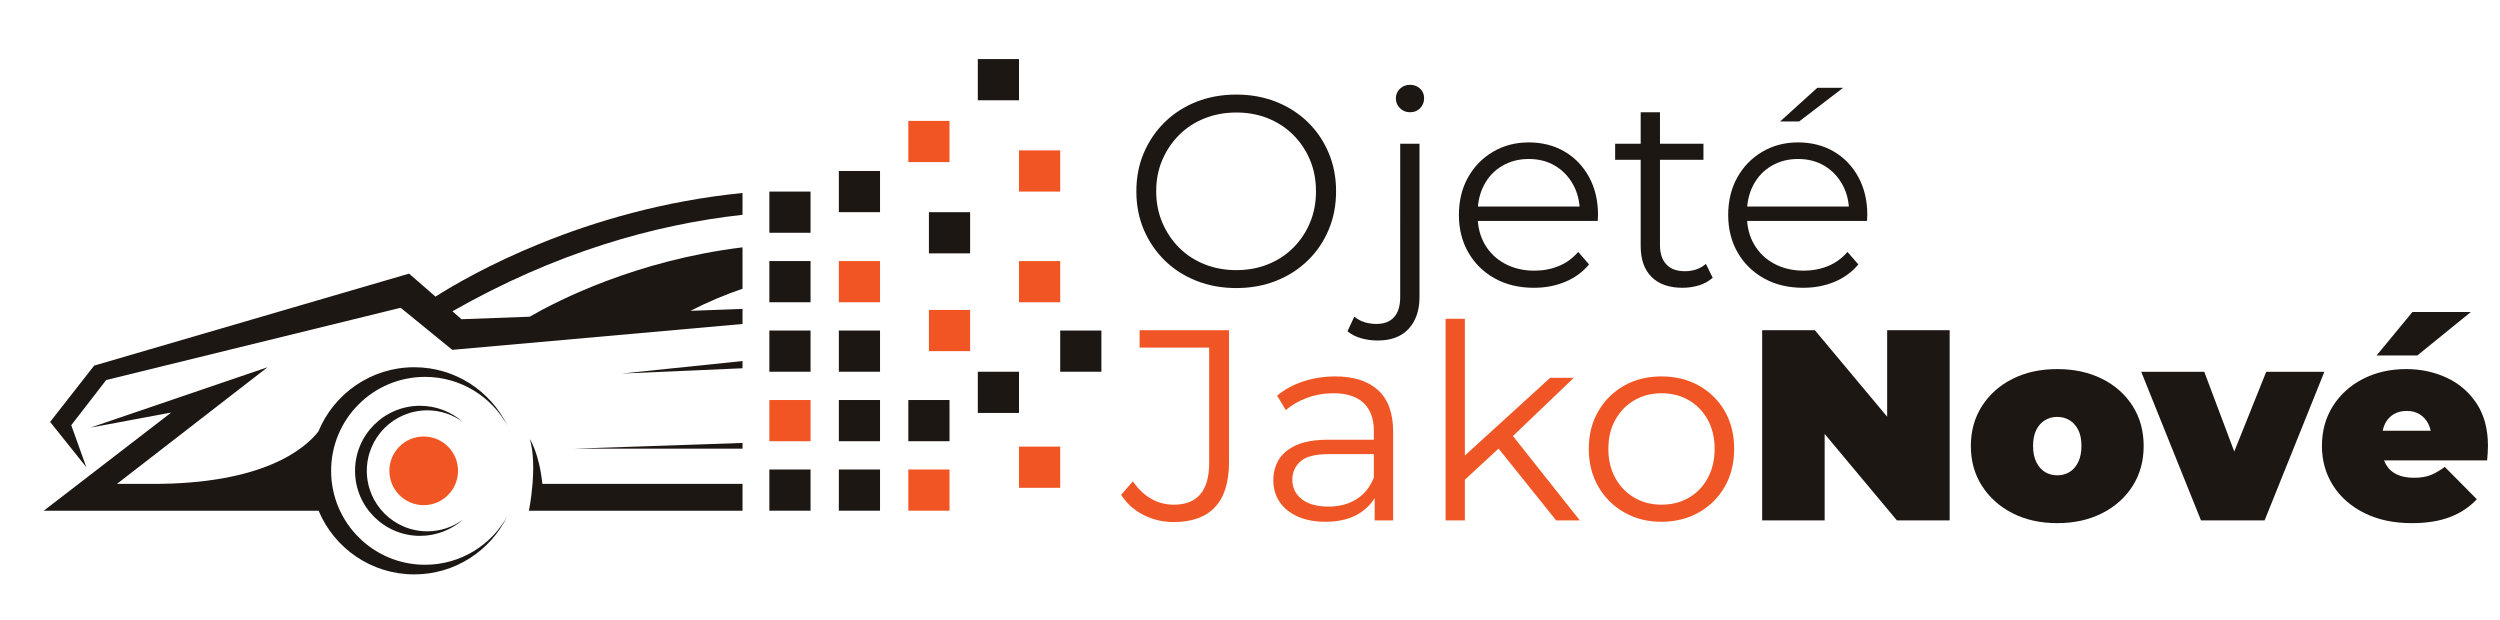 <?xml version="1.0" encoding="utf-8"?>
<!-- Generator: Adobe Illustrator 15.1.0, SVG Export Plug-In . SVG Version: 6.00 Build 0)  -->
<!DOCTYPE svg PUBLIC "-//W3C//DTD SVG 1.1//EN" "http://www.w3.org/Graphics/SVG/1.1/DTD/svg11.dtd">
<svg version="1.1" id="Vrstva_1" xmlns="http://www.w3.org/2000/svg" xmlns:xlink="http://www.w3.org/1999/xlink" x="0px" y="0px"
	 width="1048px" height="260px" viewBox="0 0 1048 260" enable-background="new 0 0 1048 260" xml:space="preserve">
<rect x="322.513" y="196.815" fill="#1D1714" width="17.272" height="17.271"/>
<rect x="322.513" y="80.308" fill="#1D1714" width="17.272" height="17.269"/>
<rect x="322.513" y="109.436" fill="#1D1714" width="17.272" height="17.269"/>
<rect x="322.513" y="138.559" fill="#1D1714" width="17.272" height="17.275"/>
<rect x="322.513" y="167.689" fill="#F15523" width="17.272" height="17.269"/>
<rect x="444.437" y="138.559" fill="#1D1714" width="17.269" height="17.275"/>
<rect x="409.897" y="155.835" fill="#1D1714" width="17.269" height="17.271"/>
<rect x="427.168" y="187.218" fill="#F15523" width="17.269" height="17.271"/>
<rect x="389.401" y="88.944" fill="#1D1714" width="17.272" height="17.271"/>
<rect x="380.768" y="50.675" fill="#F15523" width="17.269" height="17.272"/>
<rect x="409.897" y="24.768" fill="#1D1714" width="17.269" height="17.271"/>
<rect x="427.166" y="63.04" fill="#F15523" width="17.271" height="17.271"/>
<rect x="427.166" y="109.437" fill="#F15523" width="17.271" height="17.269"/>
<rect x="351.642" y="167.689" fill="#1D1714" width="17.269" height="17.269"/>
<rect x="351.642" y="109.436" fill="#F15523" width="17.269" height="17.269"/>
<rect x="389.401" y="129.927" fill="#F15523" width="17.272" height="17.266"/>
<rect x="351.642" y="196.815" fill="#1D1714" width="17.269" height="17.271"/>
<rect x="351.642" y="138.559" fill="#1D1714" width="17.269" height="17.275"/>
<rect x="351.642" y="71.674" fill="#1D1714" width="17.269" height="17.269"/>
<rect x="380.768" y="167.689" fill="#1D1714" width="17.269" height="17.269"/>
<rect x="380.768" y="196.815" fill="#F15523" width="17.269" height="17.271"/>
<g>
	<defs>
		<rect id="SVGID_1_" x="-260" y="-308" width="3000" height="1000"/>
	</defs>
	<clipPath id="SVGID_2_">
		<use xlink:href="#SVGID_1_"  overflow="visible"/>
	</clipPath>
	<path clip-path="url(#SVGID_2_)" fill="#1D1714" d="M212.742,178.481c-7.023-14.517-21.891-24.534-39.101-24.534
		c-18.141,0-33.673,11.129-40.168,26.926c-5.647,7.2-22.966,22.074-69.724,21.978H49.021l63.146-48.904l-74.216,25.302l33.829-6.312
		l-53.427,41.15H34.51h99.048c6.55,15.681,22.027,26.7,40.083,26.7c17.21,0,32.078-10.015,39.101-24.533
		c-6.685,12.215-19.654,20.496-34.56,20.496c-21.748,0-39.379-17.632-39.379-39.384c0-21.747,17.631-39.379,39.379-39.379
		C193.088,157.987,206.057,166.271,212.742,178.481"/>
	<path clip-path="url(#SVGID_2_)" fill="#F15523" d="M163.221,197.366c0,7.95,6.441,14.391,14.387,14.391
		c7.952,0,14.393-6.44,14.393-14.391c0-7.949-6.441-14.385-14.393-14.385C169.662,182.981,163.221,189.417,163.221,197.366"/>
	<path clip-path="url(#SVGID_2_)" fill="#1D1714" d="M176.095,170.104c-15.057,0-27.264,12.207-27.264,27.263
		c0,15.06,12.207,27.265,27.264,27.265c6.928,0,13.23-2.604,18.037-6.854c-4.204,3.095-9.382,4.948-15.004,4.948
		c-14.007,0-25.361-11.353-25.361-25.358c0-14.004,11.354-25.354,25.361-25.354c5.619,0,10.794,1.851,15.001,4.946
		C189.32,172.707,183.02,170.104,176.095,170.104"/>
	<polygon clip-path="url(#SVGID_2_)" fill="#1D1714" points="311.269,188.084 311.269,185.682 240.512,188.084 	"/>
	<polygon clip-path="url(#SVGID_2_)" fill="#1D1714" points="311.269,154.377 311.269,151.352 260.555,156.601 	"/>
	<path clip-path="url(#SVGID_2_)" fill="#1D1714" d="M311.269,129.497l-21.818,0.799c7.284-3.748,14.589-6.784,21.818-9.252v-17.361
		c-44.431,5.467-77.15,22.122-89.238,29.081l-28.581,1.05l-3.802-3.312c43.041-24.506,84.256-36.321,121.621-40.452v-9.148
		c-66.595,6.616-115.185,34.81-128.708,43.443l-11.079-9.638L39.471,153.26l-18.462,23.606l15.176,18.986l-6.31-17.614
		l14.641-18.931l123.441-30.291l21.635,17.638l121.677-10.84V129.497z"/>
	<path clip-path="url(#SVGID_2_)" fill="#1D1714" d="M311.269,214.087v-11.236h-83.912c-1.3-12.838-5.276-18.832-5.276-18.832
		c3.441,11.33-0.357,30.068-0.357,30.068H311.269z"/>
</g>
<g>
	<path fill="#1D1714" d="M518.28,120.754c-6,0-11.562-1.006-16.688-3.019c-5.126-2.012-9.568-4.859-13.328-8.543
		c-3.759-3.683-6.684-7.974-8.771-12.872c-2.09-4.898-3.133-10.27-3.133-16.119c0-5.847,1.043-11.22,3.133-16.119
		c2.087-4.898,5.012-9.188,8.771-12.872c3.759-3.683,8.182-6.531,13.271-8.543c5.087-2.011,10.669-3.019,16.745-3.019
		c5.998,0,11.542,1.007,16.631,3.019c5.087,2.013,9.512,4.841,13.271,8.486c3.759,3.645,6.682,7.937,8.771,12.872
		c2.087,4.938,3.132,10.329,3.132,16.175c0,5.849-1.045,11.24-3.132,16.175c-2.09,4.938-5.012,9.227-8.771,12.872
		c-3.759,3.646-8.184,6.475-13.271,8.487C529.822,119.748,524.278,120.754,518.28,120.754z M518.28,113.236
		c4.784,0,9.208-0.815,13.271-2.449c4.062-1.632,7.593-3.948,10.594-6.949c2.999-2.999,5.334-6.493,7.005-10.48
		c1.669-3.987,2.506-8.373,2.506-13.157s-0.836-9.17-2.506-13.157c-1.671-3.987-4.006-7.479-7.005-10.48
		c-3.001-2.999-6.532-5.314-10.594-6.948c-4.063-1.632-8.487-2.449-13.271-2.449s-9.227,0.817-13.328,2.449
		c-4.101,1.634-7.651,3.949-10.651,6.948c-3,3.001-5.354,6.493-7.063,10.48c-1.708,3.987-2.563,8.373-2.563,13.157
		c0,4.709,0.854,9.076,2.563,13.1c1.709,4.026,4.062,7.538,7.063,10.537c3,3.001,6.55,5.316,10.651,6.949
		C509.053,112.42,513.496,113.236,518.28,113.236z"/>
	<path fill="#1D1714" d="M577.511,142.739c-2.43,0-4.765-0.324-7.005-0.968c-2.239-0.646-4.119-1.614-5.639-2.905l2.848-6.151
		c2.431,2.051,5.544,3.076,9.341,3.076c3.189,0,5.639-0.95,7.347-2.848c1.709-1.899,2.563-4.709,2.563-8.43V60.267h8.088v64.246
		c0,5.542-1.5,9.967-4.5,13.271C587.553,141.087,583.207,142.739,577.511,142.739z M591.067,47.053
		c-1.671,0-3.076-0.569-4.215-1.708s-1.708-2.506-1.708-4.101s0.569-2.942,1.708-4.044c1.139-1.1,2.543-1.652,4.215-1.652
		c1.669,0,3.076,0.532,4.215,1.595c1.139,1.064,1.708,2.392,1.708,3.987c0,1.671-0.552,3.076-1.652,4.215
		C594.237,46.483,592.813,47.053,591.067,47.053z"/>
	<path fill="#1D1714" d="M643.009,120.64c-6.228,0-11.696-1.31-16.403-3.93c-4.709-2.62-8.392-6.226-11.049-10.822
		c-2.659-4.594-3.987-9.853-3.987-15.777c0-5.923,1.271-11.163,3.816-15.72c2.543-4.556,6.037-8.145,10.479-10.765
		c4.443-2.62,9.435-3.93,14.979-3.93c5.619,0,10.612,1.272,14.979,3.816c4.366,2.545,7.803,6.114,10.309,10.708
		c2.506,4.596,3.759,9.893,3.759,15.891c0,0.381-0.02,0.78-0.057,1.196c-0.039,0.418-0.057,0.854-0.057,1.31H617.72V86.58h47.729
		l-3.189,2.393c0-4.329-0.931-8.182-2.791-11.562c-1.862-3.378-4.385-6.018-7.575-7.917c-3.189-1.897-6.874-2.848-11.049-2.848
		c-4.101,0-7.785,0.95-11.049,2.848c-3.266,1.899-5.81,4.556-7.632,7.974c-1.822,3.417-2.734,7.33-2.734,11.733v1.253
		c0,4.557,1.006,8.563,3.019,12.018c2.011,3.456,4.821,6.151,8.429,8.087c3.606,1.937,7.727,2.905,12.359,2.905
		c3.646,0,7.043-0.644,10.195-1.937c3.15-1.291,5.866-3.264,8.145-5.923l4.557,5.24c-2.659,3.19-5.98,5.621-9.967,7.291
		C652.179,119.805,647.793,120.64,643.009,120.64z"/>
	<path fill="#1D1714" d="M677.067,66.987v-6.721h37.021v6.721H677.067z M705.317,120.64c-5.621,0-9.949-1.518-12.986-4.556
		c-3.038-3.037-4.557-7.328-4.557-12.872V47.053h8.088v55.703c0,3.494,0.892,6.19,2.677,8.087c1.784,1.899,4.347,2.848,7.689,2.848
		c3.569,0,6.531-1.025,8.885-3.076l2.848,5.81c-1.595,1.443-3.513,2.506-5.752,3.189C709.968,120.298,707.67,120.64,705.317,120.64z
		"/>
	<path fill="#1D1714" d="M755.894,120.64c-6.228,0-11.696-1.31-16.403-3.93c-4.709-2.62-8.392-6.226-11.049-10.822
		c-2.659-4.594-3.987-9.853-3.987-15.777c0-5.923,1.271-11.163,3.816-15.72c2.543-4.556,6.037-8.145,10.479-10.765
		c4.443-2.62,9.435-3.93,14.979-3.93c5.619,0,10.612,1.272,14.979,3.816c4.366,2.545,7.803,6.114,10.309,10.708
		c2.506,4.596,3.759,9.893,3.759,15.891c0,0.381-0.02,0.78-0.057,1.196c-0.039,0.418-0.057,0.854-0.057,1.31h-52.058V86.58h47.729
		l-3.189,2.393c0-4.329-0.931-8.182-2.791-11.562c-1.862-3.378-4.385-6.018-7.575-7.917c-3.189-1.897-6.874-2.848-11.049-2.848
		c-4.101,0-7.785,0.95-11.049,2.848c-3.266,1.899-5.81,4.556-7.632,7.974c-1.822,3.417-2.734,7.33-2.734,11.733v1.253
		c0,4.557,1.006,8.563,3.019,12.018c2.011,3.456,4.821,6.151,8.429,8.087c3.606,1.937,7.727,2.905,12.359,2.905
		c3.646,0,7.043-0.644,10.195-1.937c3.15-1.291,5.866-3.264,8.145-5.923l4.557,5.24c-2.659,3.19-5.98,5.621-9.967,7.291
		C765.063,119.805,760.678,120.64,755.894,120.64z M746.211,50.926l15.606-14.125h10.821l-18.454,14.125H746.211z"/>
	<path fill="#F05625" d="M491.966,218.848c-4.482,0-8.677-0.986-12.587-2.962c-3.912-1.974-7.044-4.784-9.397-8.429l4.898-5.696
		c2.202,3.189,4.745,5.621,7.632,7.29c2.885,1.672,6.075,2.506,9.568,2.506c9.871,0,14.809-5.846,14.809-17.542v-48.298h-29.161
		v-7.291h37.477v55.247c0,8.43-1.956,14.733-5.866,18.909C505.426,216.76,499.636,218.848,491.966,218.848z"/>
	<path fill="#F05625" d="M555.642,218.733c-4.482,0-8.373-0.74-11.676-2.222c-3.304-1.48-5.829-3.531-7.575-6.15
		c-1.748-2.62-2.62-5.639-2.62-9.057c0-3.112,0.74-5.941,2.221-8.486c1.481-2.543,3.911-4.594,7.291-6.151
		c3.378-1.556,7.917-2.335,13.612-2.335h20.618v6.037h-20.39c-5.772,0-9.779,1.025-12.018,3.076c-2.241,2.05-3.36,4.596-3.36,7.632
		c0,3.417,1.328,6.151,3.987,8.202c2.657,2.051,6.379,3.075,11.163,3.075c4.557,0,8.486-1.043,11.79-3.132
		c3.303-2.088,5.713-5.107,7.233-9.057l1.822,5.582c-1.52,3.949-4.158,7.102-7.917,9.454
		C566.065,217.557,561.337,218.733,555.642,218.733z M576.26,218.164V204.95l-0.342-2.164v-22.099c0-5.087-1.424-8.999-4.272-11.733
		c-2.848-2.734-7.082-4.101-12.701-4.101c-3.873,0-7.557,0.646-11.049,1.937c-3.494,1.292-6.456,3.001-8.885,5.126l-3.645-6.038
		c3.037-2.581,6.682-4.574,10.936-5.98c4.252-1.404,8.732-2.107,13.441-2.107c7.746,0,13.727,1.918,17.941,5.752
		c4.214,3.835,6.322,9.665,6.322,17.485v37.135H576.26z"/>
	<path fill="#F05625" d="M605.991,218.164v-84.522h8.087v84.522H605.991z M612.37,202.672l0.228-10.366l37.249-33.946h9.91
		l-26.313,25.175l-4.557,3.873L612.37,202.672z M652.353,218.164l-24.946-31.098l5.24-6.265l29.617,37.363H652.353z"/>
	<path fill="#F05625" d="M696.437,218.733c-5.772,0-10.955-1.31-15.549-3.93c-4.596-2.62-8.221-6.226-10.878-10.821
		c-2.659-4.594-3.987-9.854-3.987-15.777c0-5.998,1.328-11.277,3.987-15.833c2.657-4.557,6.265-8.125,10.821-10.708
		c4.557-2.581,9.757-3.873,15.606-3.873c5.923,0,11.181,1.292,15.777,3.873c4.594,2.583,8.202,6.151,10.822,10.708
		c2.62,4.557,3.93,9.835,3.93,15.833c0,5.924-1.31,11.184-3.93,15.777c-2.62,4.596-6.248,8.201-10.879,10.821
		C707.523,217.424,702.283,218.733,696.437,218.733z M696.437,211.557c4.329,0,8.163-0.968,11.505-2.904
		c3.341-1.937,5.98-4.67,7.917-8.201c1.937-3.532,2.905-7.613,2.905-12.246c0-4.708-0.968-8.808-2.905-12.302
		c-1.937-3.492-4.576-6.208-7.917-8.145c-3.342-1.937-7.139-2.905-11.391-2.905c-4.254,0-8.05,0.968-11.391,2.905
		c-3.342,1.937-6,4.652-7.974,8.145c-1.976,3.494-2.962,7.595-2.962,12.302c0,4.633,0.986,8.714,2.962,12.246
		c1.974,3.531,4.631,6.265,7.974,8.201C688.5,210.589,692.259,211.557,696.437,211.557z"/>
	<path fill="#1D1714" d="M738.698,218.164v-79.738h22.099l40.553,48.526h-10.252v-48.526h26.2v79.738h-22.099l-40.553-48.526h10.252
		v48.526H738.698z"/>
	<path fill="#1D1714" d="M862.404,219.303c-7.063,0-13.31-1.385-18.739-4.157c-5.43-2.771-9.702-6.587-12.815-11.448
		c-3.115-4.859-4.67-10.441-4.67-16.745c0-6.302,1.556-11.884,4.67-16.745c3.113-4.859,7.385-8.657,12.815-11.391
		c5.429-2.734,11.676-4.101,18.739-4.101s13.328,1.367,18.795,4.101s9.739,6.532,12.815,11.391
		c3.076,4.861,4.613,10.443,4.613,16.745c0,6.304-1.538,11.886-4.613,16.745c-3.076,4.861-7.347,8.677-12.815,11.448
		C875.732,217.918,869.467,219.303,862.404,219.303z M862.404,199.255c1.897,0,3.606-0.456,5.126-1.367
		c1.518-0.911,2.734-2.296,3.645-4.158c0.911-1.86,1.367-4.119,1.367-6.778c0-2.734-0.456-4.992-1.367-6.778
		c-0.911-1.783-2.127-3.132-3.645-4.043c-1.52-0.912-3.229-1.367-5.126-1.367c-1.899,0-3.608,0.456-5.126,1.367
		c-1.52,0.911-2.734,2.26-3.646,4.043c-0.911,1.786-1.367,4.044-1.367,6.778c0,2.659,0.456,4.918,1.367,6.778
		c0.912,1.862,2.125,3.247,3.646,4.158C858.796,198.799,860.505,199.255,862.404,199.255z"/>
	<path fill="#1D1714" d="M922.663,218.164l-25.061-62.31h26.427l19.023,50.577h-13.328l20.276-50.577h24.377l-25.061,62.31H922.663z
		"/>
	<path fill="#1D1714" d="M1011.058,219.303c-7.595,0-14.221-1.404-19.877-4.215c-5.658-2.809-10.044-6.663-13.157-11.562
		c-3.115-4.897-4.67-10.423-4.67-16.574c0-6.302,1.538-11.884,4.613-16.745c3.076-4.859,7.291-8.657,12.645-11.391
		c5.354-2.734,11.372-4.101,18.055-4.101c6.151,0,11.827,1.216,17.03,3.645c5.201,2.432,9.378,6.038,12.53,10.822
		c3.15,4.784,4.728,10.708,4.728,17.77c0,0.912-0.039,1.919-0.114,3.019c-0.077,1.102-0.153,2.107-0.228,3.019h-47.957v-12.417
		h34.287l-9.683,3.303c0-2.429-0.438-4.5-1.31-6.208c-0.874-1.708-2.07-3.037-3.588-3.987c-1.52-0.949-3.343-1.424-5.468-1.424
		c-2.127,0-3.969,0.475-5.525,1.424c-1.557,0.95-2.753,2.278-3.588,3.987c-0.837,1.708-1.253,3.779-1.253,6.208v3.873
		c0,2.659,0.531,4.938,1.595,6.835c1.063,1.899,2.581,3.323,4.557,4.271c1.974,0.951,4.366,1.424,7.176,1.424
		c2.885,0,5.258-0.379,7.12-1.139c1.86-0.758,3.816-1.897,5.867-3.417l13.441,13.556c-3.038,3.266-6.778,5.752-11.22,7.461
		C1022.62,218.449,1017.284,219.303,1011.058,219.303z M996.25,149.02l15.036-18.226h24.491l-22.441,18.226H996.25z"/>
</g>
</svg>
